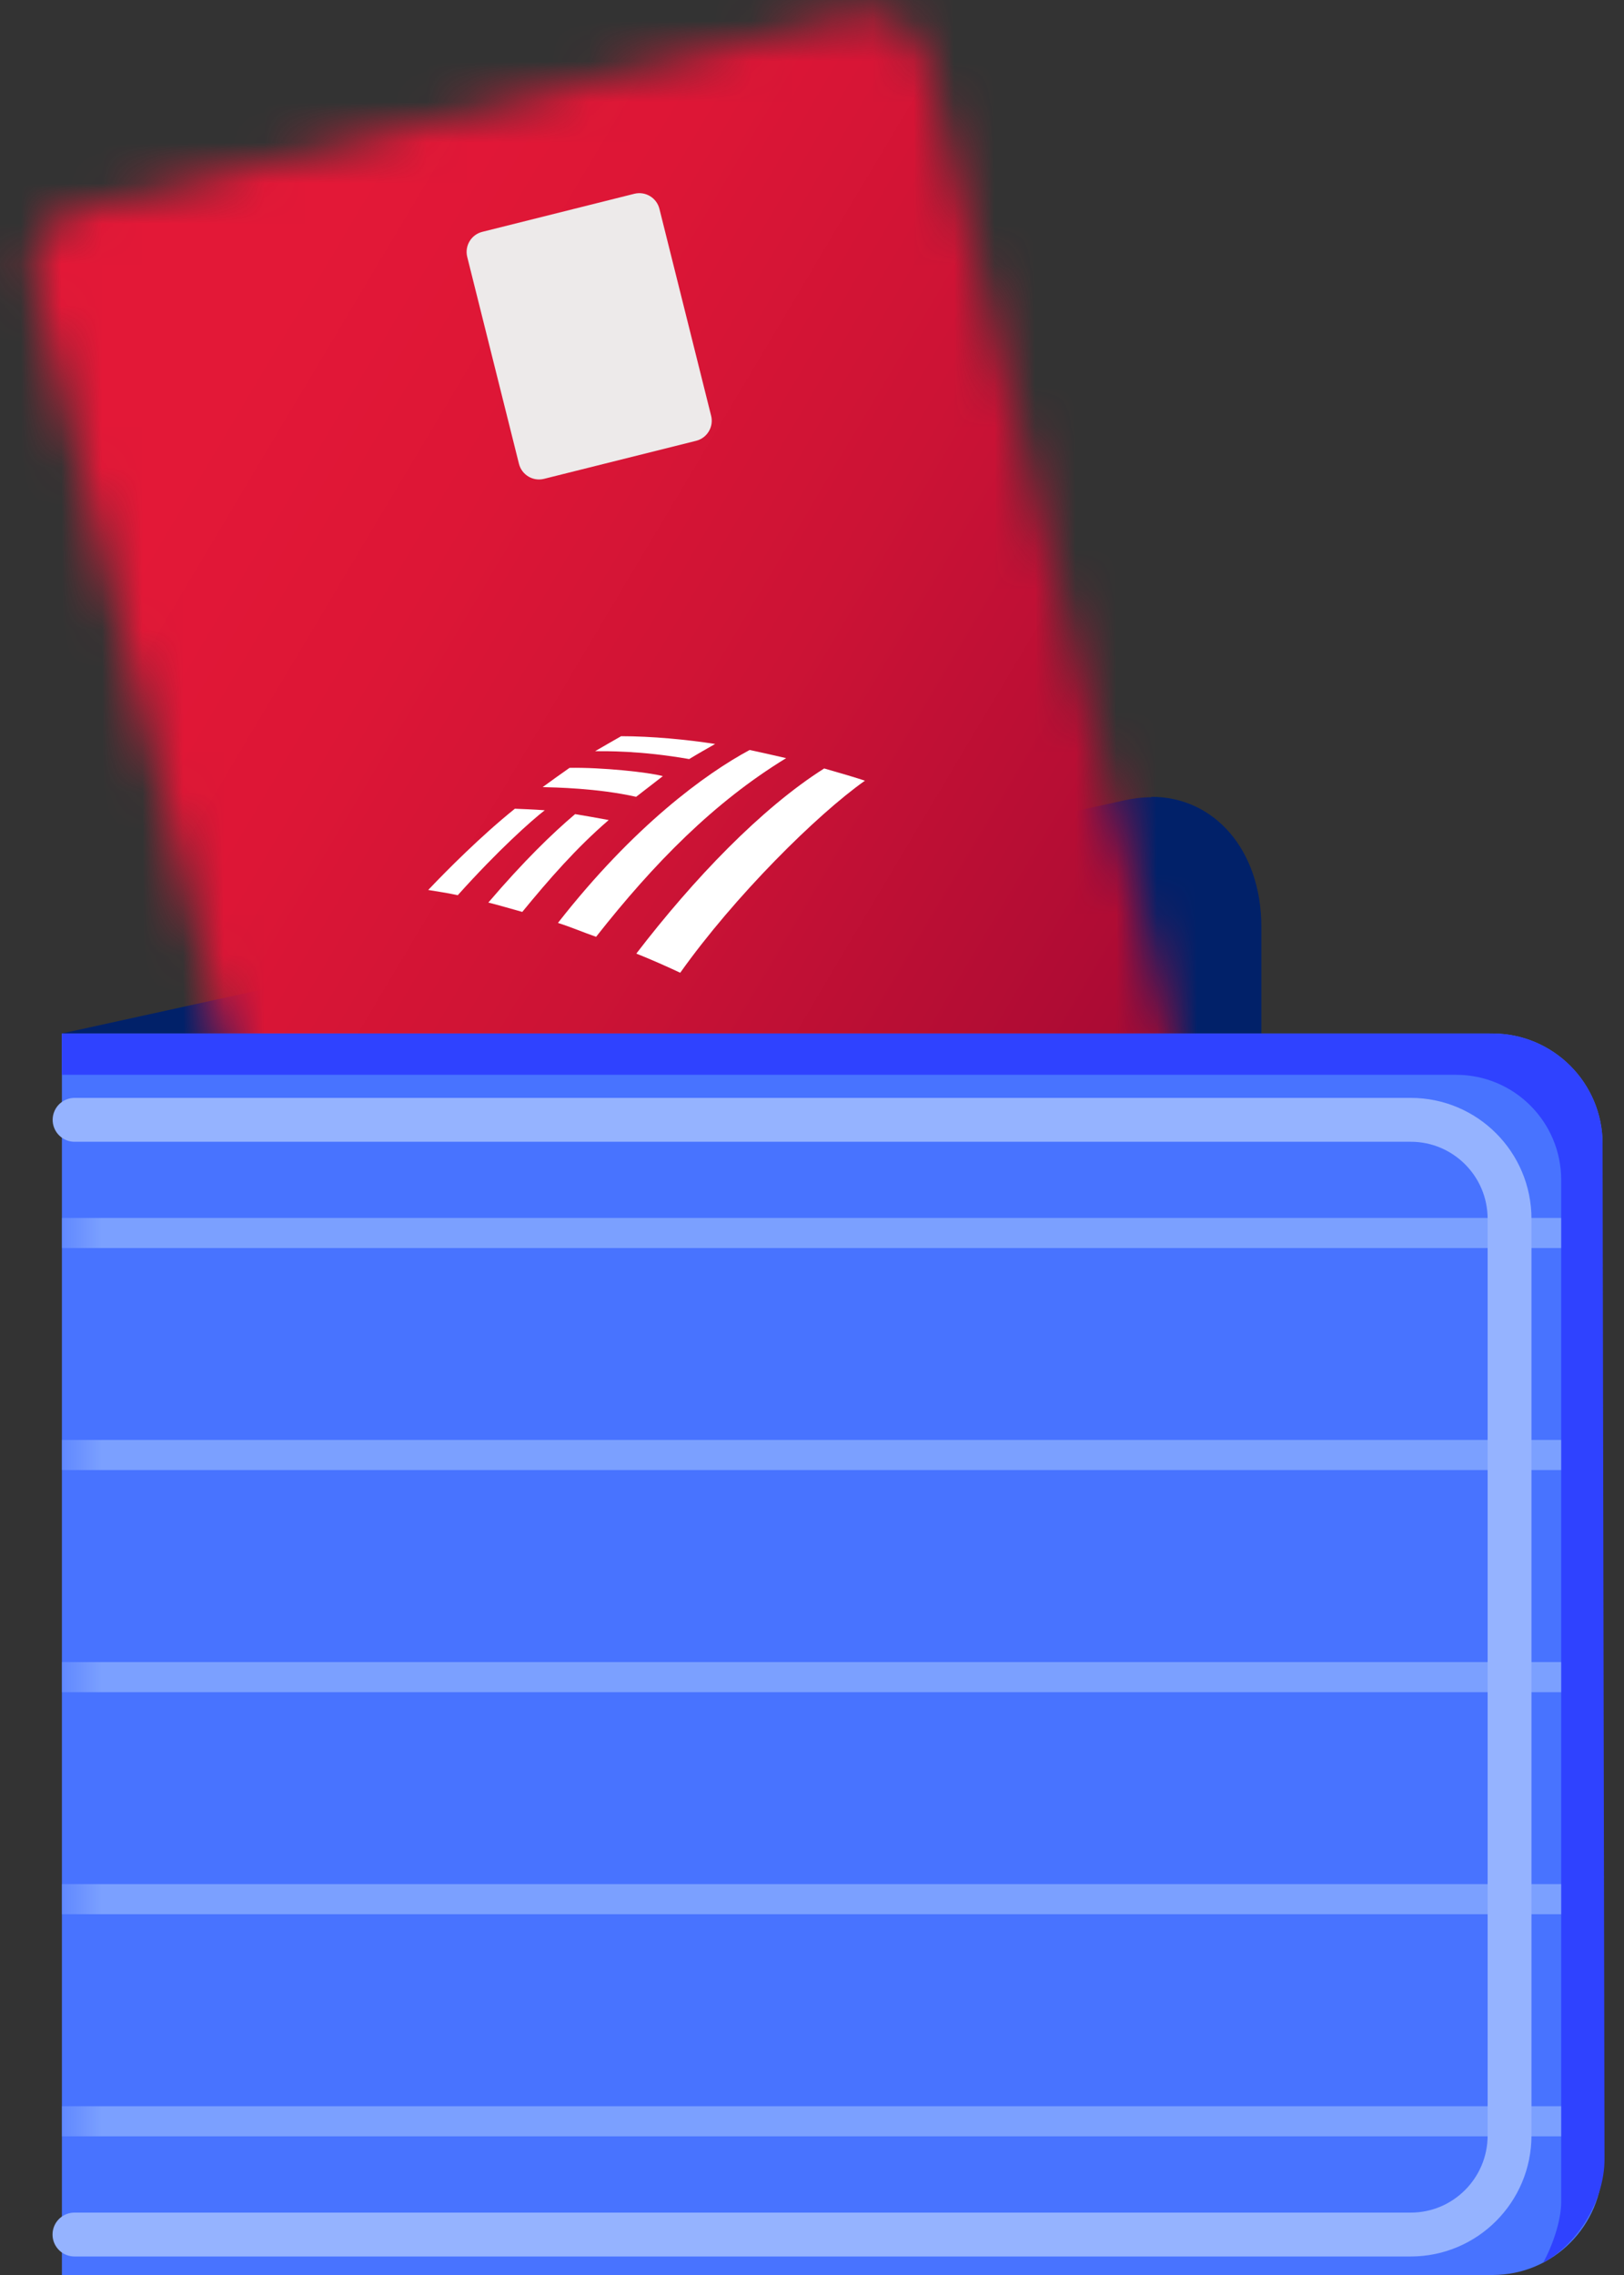 <svg width="40" height="56" viewBox="0 0 40 56" fill="none" xmlns="http://www.w3.org/2000/svg">
<rect x="0" y="0" width="40" height="56" fill="#333333" stroke="none"/>
<path d="M28.355 19.625C28.129 19.625 27.902 19.653 27.681 19.704L1.525 25.439H31.068V22.818C31.068 20.918 29.907 19.614 28.361 19.614" fill="#012169"/>
<mask id="mask0_335_1693" style="mask-type:luminance" maskUnits="userSpaceOnUse" x="0" y="0" width="31" height="40">
<path d="M20.986 0.371L1.962 5.128C1.143 5.333 0.645 6.162 0.85 6.981L8.697 38.359C8.902 39.178 9.731 39.675 10.55 39.471L29.574 34.713C30.393 34.508 30.891 33.679 30.686 32.86L22.839 1.482C22.634 0.664 21.805 0.166 20.986 0.371Z" fill="white"/>
</mask>
<g mask="url(#mask0_335_1693)">
<path d="M35.181 -1.668L-5.82 0.51L-3.643 41.511L37.358 39.333L35.181 -1.668Z" fill="url(#paint0_linear_335_1693)"/>
</g>
<path d="M10.529 35.674C10.488 35.685 10.445 35.69 10.399 35.685C10.17 35.669 9.999 35.471 10.015 35.244C10.048 34.768 9.931 34.302 9.678 33.897C9.556 33.703 9.617 33.449 9.811 33.326C10.004 33.207 10.259 33.263 10.381 33.459C10.728 34.011 10.888 34.651 10.842 35.303C10.829 35.486 10.7 35.634 10.529 35.677V35.674Z" fill="#780032"/>
<path d="M11.855 36.197C11.815 36.207 11.771 36.212 11.725 36.207C11.496 36.191 11.325 35.993 11.341 35.766C11.412 34.722 11.157 33.701 10.602 32.812C10.48 32.618 10.541 32.364 10.735 32.241C10.926 32.122 11.183 32.178 11.305 32.374C11.954 33.41 12.252 34.605 12.168 35.822C12.156 36.005 12.026 36.153 11.855 36.197Z" fill="#780032"/>
<path d="M13.241 36.278C13.2 36.288 13.157 36.293 13.111 36.288C12.882 36.273 12.711 36.074 12.726 35.847C12.818 34.518 12.495 33.219 11.787 32.091C11.665 31.898 11.726 31.643 11.919 31.521C12.11 31.398 12.367 31.457 12.49 31.653C13.289 32.931 13.656 34.401 13.554 35.906C13.541 36.089 13.412 36.237 13.241 36.281V36.278Z" fill="#780032"/>
<path d="M14.627 36.357C14.586 36.367 14.543 36.372 14.497 36.367C14.268 36.352 14.097 36.153 14.112 35.926C14.224 34.314 13.83 32.738 12.971 31.365C12.849 31.172 12.91 30.917 13.104 30.795C13.3 30.672 13.552 30.731 13.674 30.927C14.624 32.448 15.062 34.195 14.938 35.983C14.925 36.166 14.795 36.314 14.624 36.357H14.627Z" fill="#780032"/>
<path d="M16.755 23.944C18.09 22.064 20.122 20.05 21.304 19.217C21.067 19.138 20.705 19.031 20.3 18.916C18.752 19.895 17.089 21.629 15.673 23.473C16.029 23.615 16.399 23.778 16.753 23.944H16.755Z" fill="white"/>
<path d="M14.988 20.185C14.705 20.131 14.407 20.081 14.165 20.04C13.602 20.516 12.894 21.204 12.028 22.217C12.288 22.281 12.566 22.365 12.864 22.447C13.523 21.644 14.198 20.87 14.99 20.188L14.988 20.185Z" fill="white"/>
<path d="M16.326 19.105C15.977 19.008 14.808 18.886 14.028 18.901C13.832 19.039 13.555 19.235 13.366 19.375C13.649 19.383 14.711 19.398 15.668 19.614C15.87 19.456 16.137 19.25 16.326 19.105Z" fill="white"/>
<path d="M12.684 19.905C11.843 20.58 11.003 21.428 10.547 21.907C10.761 21.945 10.975 21.97 11.275 22.036C12.268 20.929 13.084 20.203 13.417 19.945C13.129 19.923 12.854 19.915 12.684 19.907V19.905Z" fill="white"/>
<path d="M16.975 18.685C17.173 18.563 17.413 18.428 17.614 18.313C16.914 18.204 16.05 18.122 15.299 18.122C15.197 18.181 14.881 18.359 14.657 18.491C14.917 18.491 15.768 18.474 16.975 18.685Z" fill="white"/>
<path d="M13.745 22.719C14.04 22.811 14.374 22.953 14.682 23.06C16.111 21.244 17.59 19.744 19.363 18.662C19.062 18.593 18.797 18.532 18.464 18.461C17.381 19.044 15.619 20.32 13.742 22.719H13.745Z" fill="white"/>
<path d="M15.624 4.77L11.879 5.707C11.606 5.775 11.44 6.052 11.508 6.324L12.782 11.416C12.85 11.689 13.127 11.855 13.399 11.787L17.145 10.851C17.418 10.782 17.584 10.506 17.515 10.233L16.242 5.141C16.174 4.868 15.897 4.702 15.624 4.77Z" fill="#EDEAEA"/>
<path d="M36.671 25.439H1.525V56H36.765C38.26 56 39.472 54.782 39.472 53.282V28.156C39.472 26.656 38.257 25.441 36.762 25.441" fill="#4873FF"/>
<mask id="mask1_335_1693" style="mask-type:luminance" maskUnits="userSpaceOnUse" x="1" y="25" width="39" height="31">
<path d="M36.671 25.439H1.525V56H36.765C38.26 56 39.472 54.782 39.472 53.282V28.156C39.472 26.656 38.257 25.441 36.762 25.441" fill="white"/>
</mask>
<g mask="url(#mask1_335_1693)">
<path d="M39.187 29.98H1.525V30.721H39.187V29.98Z" fill="#7BA0FF"/>
<path d="M39.187 35.445H1.525V36.186H39.187V35.445Z" fill="#7BA0FF"/>
<path d="M39.187 40.913H1.525V41.654H39.187V40.913Z" fill="#7BA0FF"/>
<path d="M39.187 46.378H1.525V47.119H39.187V46.378Z" fill="#7BA0FF"/>
<path d="M39.187 51.846H1.525V52.587H39.187V51.846Z" fill="#7BA0FF"/>
</g>
<path d="M1.834 55.004H34.748C36.09 55.004 37.181 53.912 37.181 52.565V30.003C37.181 28.655 36.09 27.565 34.748 27.565H34.667H1.837" stroke="#95B3FF" stroke-width="1.08" stroke-miterlimit="10" stroke-linecap="round"/>
<path d="M39.472 28.154C39.472 26.654 38.255 25.441 36.757 25.439H1.525V26.457H35.866C37.295 26.457 38.453 27.616 38.453 29.045V54.222C38.448 54.678 38.232 55.297 38.008 55.697C38.879 55.226 39.518 54.146 39.52 53.155" fill="#2F42FF"/>
<defs>
<linearGradient id="paint0_linear_335_1693" x1="3.669" y1="12.808" x2="38.29" y2="33.417" gradientUnits="userSpaceOnUse">
<stop stop-color="#E31837"/>
<stop offset="0.16" stop-color="#DD1636"/>
<stop offset="0.38" stop-color="#CC1335"/>
<stop offset="0.62" stop-color="#B10C34"/>
<stop offset="0.88" stop-color="#8C0432"/>
<stop offset="1" stop-color="#780032"/>
</linearGradient>
</defs>
</svg>
